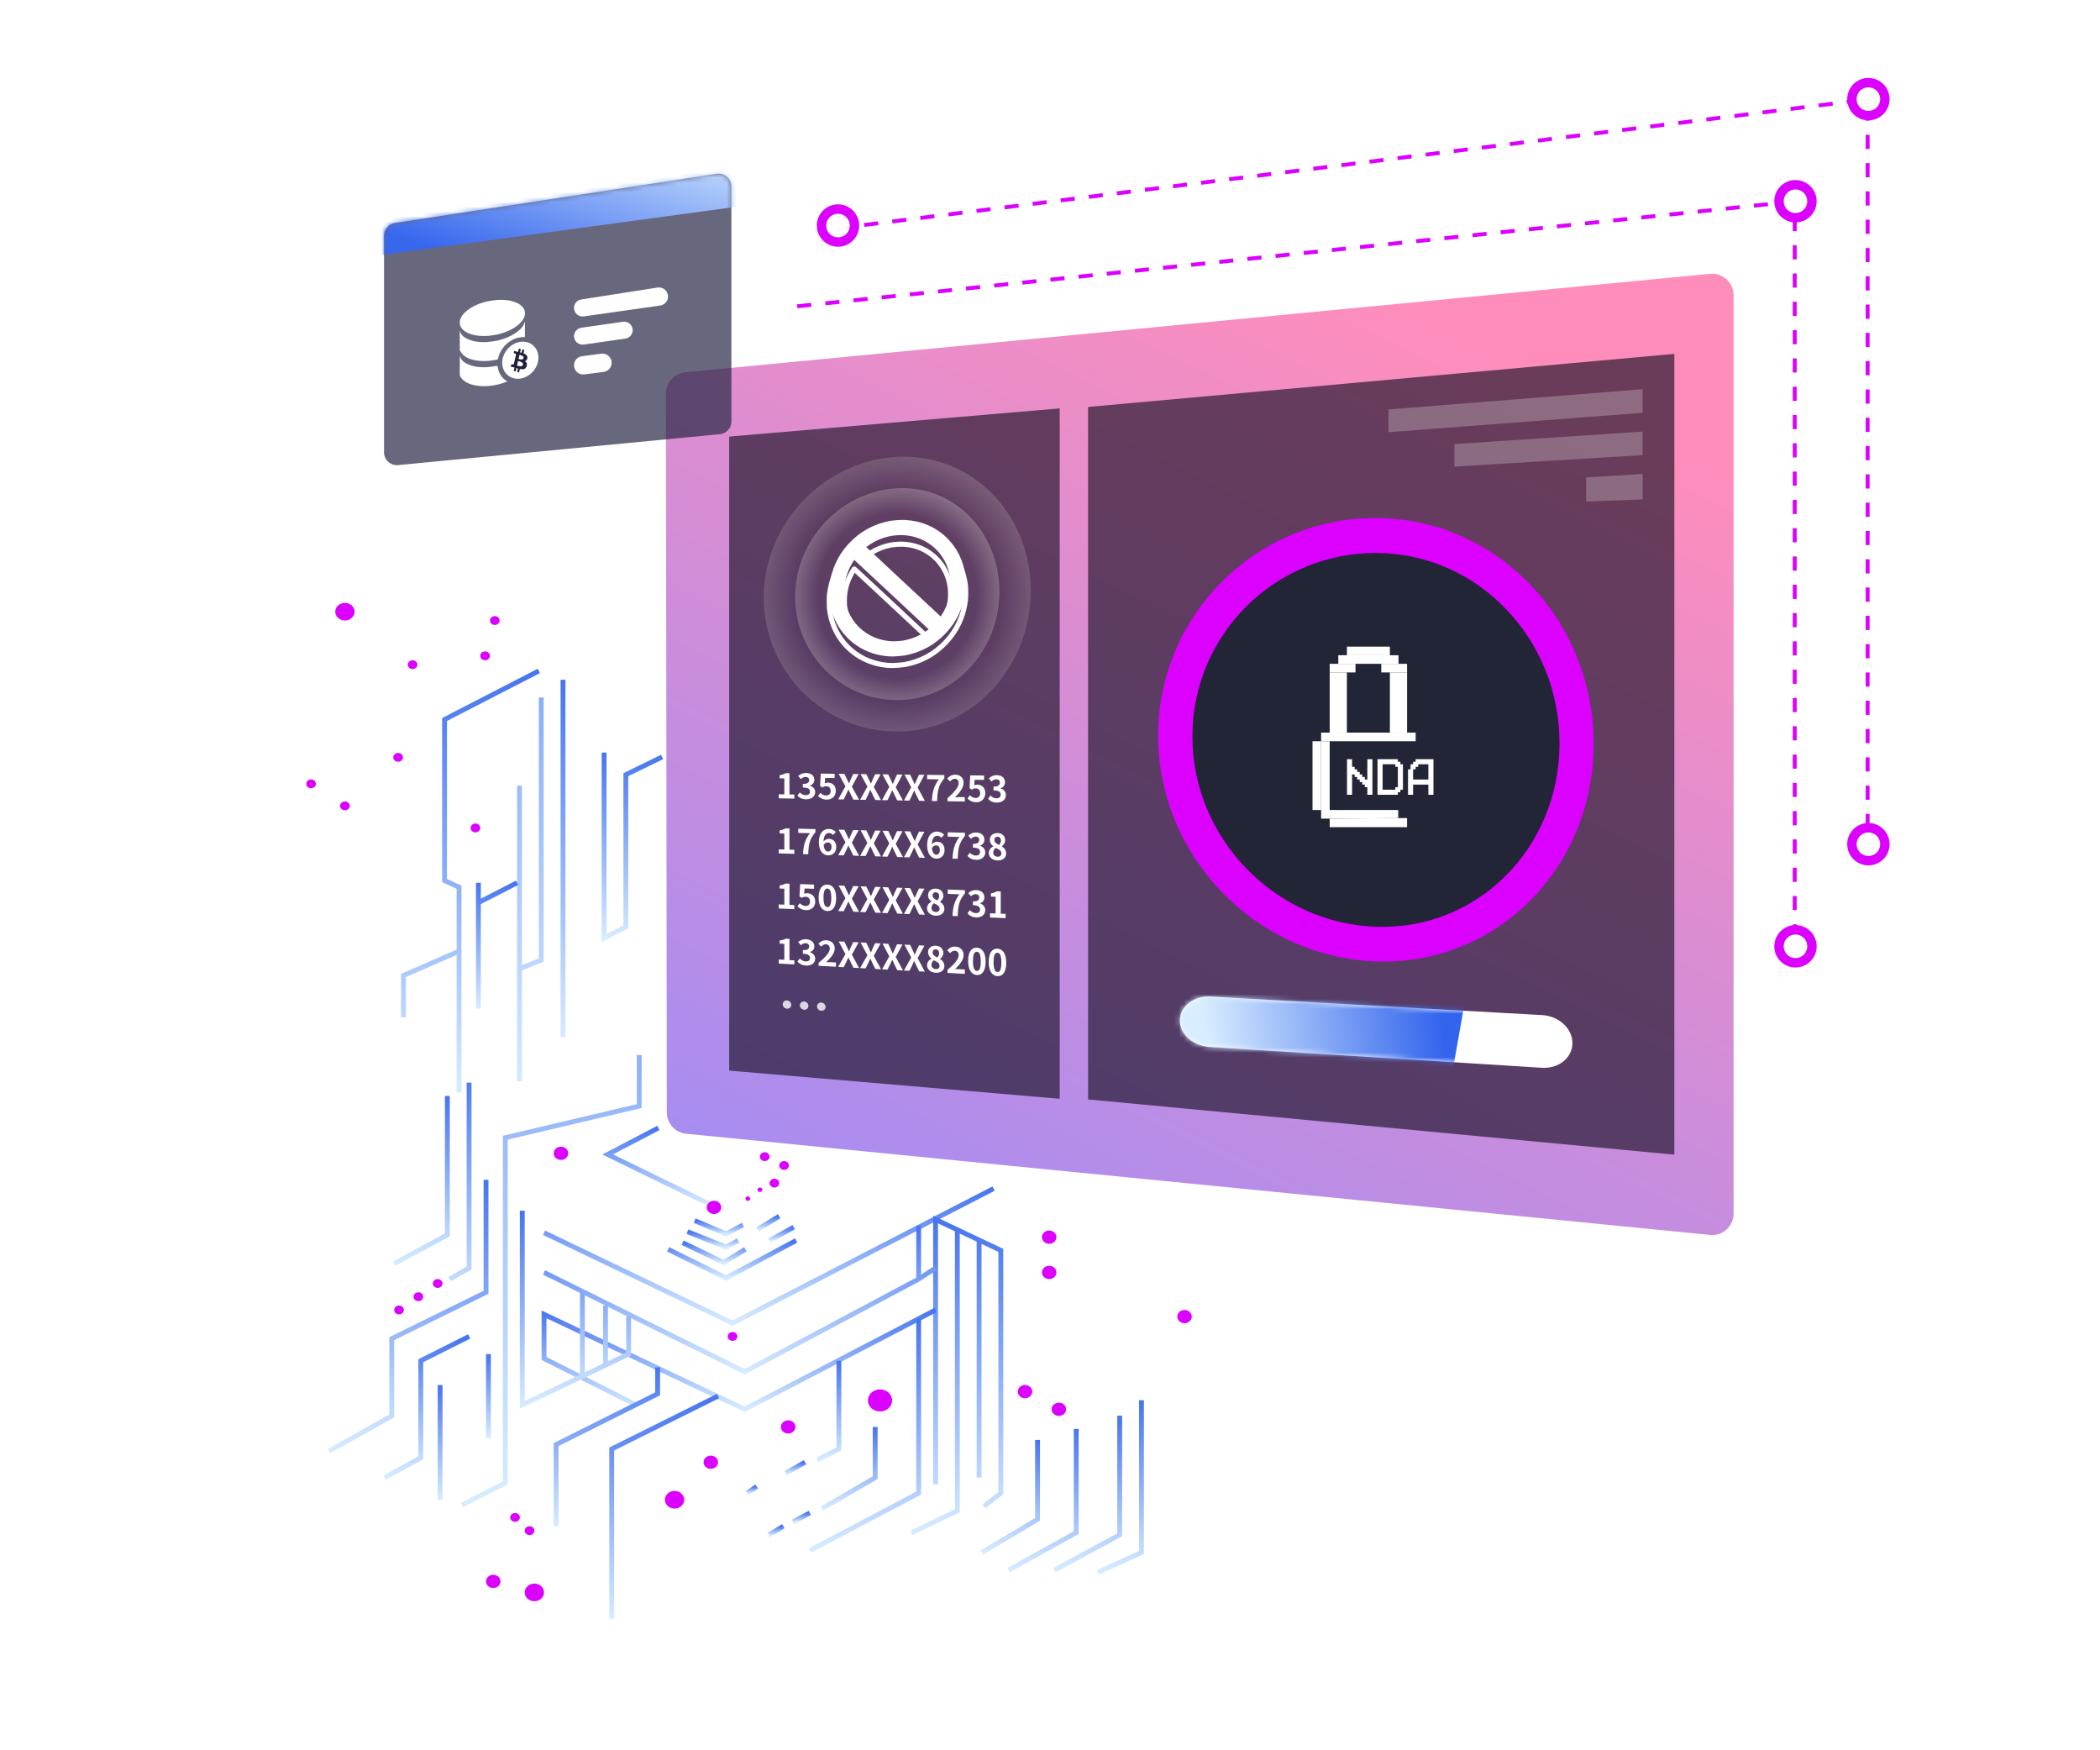 <svg width="432" height="360" viewBox="0 0 432 360" fill="none" xmlns="http://www.w3.org/2000/svg">
<path d="M135.441 232L125 237.446L146.38 247.886" stroke="url(#paint0_linear_1898_24565)"/>
<path d="M131.5 217V227.5L103.95 234V305.022L95 309.561" stroke="url(#paint1_linear_1898_24565)"/>
<path d="M152.841 251.97L149.36 253.786L142.897 251.063" stroke="url(#paint2_linear_1898_24565)"/>
<path d="M160.298 250.155L155.823 252.878" stroke="url(#paint3_linear_1898_24565)"/>
<path d="M151.845 255.148L149.359 256.509L141.403 253.332" stroke="url(#paint4_linear_1898_24565)"/>
<path d="M163.286 252.425L158.314 255.148" stroke="url(#paint5_linear_1898_24565)"/>
<path d="M153.342 256.963L148.867 259.686L140.414 255.602" stroke="url(#paint6_linear_1898_24565)"/>
<path d="M163.782 255.148L149.363 262.864L137.43 256.963" stroke="url(#paint7_linear_1898_24565)"/>
<path d="M111.915 253.55L150.697 272.159L204.396 244.472" stroke="url(#paint8_linear_1898_24565)"/>
<path d="M202.407 309.83L205.888 307.107V257.181L201.413 255.063M201.413 255.063V303.93M201.413 255.063L196.938 252.945M196.938 252.945L192.463 250.827V305.291M196.938 252.945V310.738L187.491 315.277" stroke="url(#paint9_linear_1898_24565)"/>
<path d="M188.983 252.188V263.081M188.983 263.081L192.464 260.812M188.983 263.081L153.184 282.144L111.916 261.72" stroke="url(#paint10_linear_1898_24565)"/>
<path d="M192.464 269.435L153.184 289.86L111.916 270.343V279.421L130.81 288.952" stroke="url(#paint11_linear_1898_24565)"/>
<path d="M172.575 279.875V298.029L168.1 300.299" stroke="url(#paint12_linear_1898_24565)"/>
<path d="M165.613 300.753L161.636 303.022" stroke="url(#paint13_linear_1898_24565)"/>
<path d="M155.669 305.745L153.68 307.107" stroke="url(#paint14_linear_1898_24565)"/>
<path d="M188.981 271.251V307.107L166.607 318.908" stroke="url(#paint15_linear_1898_24565)"/>
<path d="M180.037 293.491V303.93L169.099 310.284" stroke="url(#paint16_linear_1898_24565)"/>
<path d="M166.609 311.192L163.129 313.007" stroke="url(#paint17_linear_1898_24565)"/>
<path d="M161.139 313.915L158.155 315.731" stroke="url(#paint18_linear_1898_24565)"/>
<path d="M147.716 287.137L125.839 298.03V332.978" stroke="url(#paint19_linear_1898_24565)"/>
<path d="M135.283 281.236V286.683L114.4 297.122V313.915" stroke="url(#paint20_linear_1898_24565)"/>
<path d="M129.318 270.797V278.513L124.562 280.782M107.441 249.011V288.952L119.807 283.052M119.807 283.052V265.804M119.807 283.052L124.562 280.782M124.562 280.782V268.528" stroke="url(#paint21_linear_1898_24565)"/>
<path d="M96.499 222.686V260.812L92.521 263.081" stroke="url(#paint22_linear_1898_24565)"/>
<path d="M99.984 242.657V265.804L80.593 275.336V291.221L67.666 298.483" stroke="url(#paint23_linear_1898_24565)"/>
<path d="M96.506 274.882L86.562 279.875V299.845L79.104 303.93" stroke="url(#paint24_linear_1898_24565)"/>
<path d="M100.479 278.513V295.76" stroke="url(#paint25_linear_1898_24565)"/>
<path d="M90.535 284.867V308.469" stroke="url(#paint26_linear_1898_24565)"/>
<path d="M124.27 154.793V192.919L128.745 190.65V159.332L136.203 155.701" stroke="url(#paint27_linear_1898_24565)"/>
<path d="M92.026 225.41V254.004L81.088 259.904" stroke="url(#paint28_linear_1898_24565)"/>
<path d="M115.818 139.815V213.343" stroke="url(#paint29_linear_1898_24565)"/>
<path d="M111.341 143.447V197.458L106.866 199.273M106.866 199.273V161.602M106.866 199.273V222.421" stroke="url(#paint30_linear_1898_24565)"/>
<path d="M106.369 181.572L98.414 185.657M98.414 185.657V181.572M98.414 185.657V207.443" stroke="url(#paint31_linear_1898_24565)"/>
<path d="M110.844 138L91.453 147.985V181.118L94.436 182.48V195.642M94.436 224.69V195.642M94.436 195.642L83 200.635V209.258" stroke="url(#paint32_linear_1898_24565)"/>
<path d="M234.817 288V319.317L225.868 323.402" stroke="url(#paint33_linear_1898_24565)"/>
<path d="M230.337 291.177V315.686L216.912 322.948" stroke="url(#paint34_linear_1898_24565)"/>
<path d="M221.394 293.901V315.233L207.472 322.949" stroke="url(#paint35_linear_1898_24565)"/>
<path d="M213.437 296.17V312.509L202.001 319.317" stroke="url(#paint36_linear_1898_24565)"/>
<ellipse cx="1.492" cy="1.362" rx="1.492" ry="1.362" transform="matrix(-1 0 0 1 245.166 269.435)" fill="#DB00FF"/>
<ellipse cx="1.492" cy="1.362" rx="1.492" ry="1.362" transform="matrix(-1 0 0 1 212.354 284.867)" fill="#DB00FF"/>
<ellipse cx="1.492" cy="1.362" rx="1.492" ry="1.362" transform="matrix(-1 0 0 1 219.316 288.498)" fill="#DB00FF"/>
<ellipse cx="1.492" cy="1.362" rx="1.492" ry="1.362" transform="matrix(-1 0 0 1 217.324 260.358)" fill="#DB00FF"/>
<ellipse cx="1.492" cy="1.362" rx="1.492" ry="1.362" transform="matrix(-1 0 0 1 217.324 253.096)" fill="#DB00FF"/>
<ellipse cx="1.492" cy="1.362" rx="1.492" ry="1.362" transform="matrix(-1 0 0 1 116.891 235.849)" fill="#DB00FF"/>
<ellipse cx="0.994" cy="0.908" rx="0.994" ry="0.908" transform="matrix(-1 0 0 1 158.312 236.993)" fill="#DB00FF"/>
<ellipse cx="0.994" cy="0.908" rx="0.994" ry="0.908" transform="matrix(-1 0 0 1 151.689 273.974)" fill="#DB00FF"/>
<ellipse cx="1.492" cy="1.362" rx="1.492" ry="1.362" transform="matrix(-1 0 0 1 163.626 292.129)" fill="#DB00FF"/>
<ellipse cx="1.492" cy="1.362" rx="1.492" ry="1.362" transform="matrix(-1 0 0 1 147.716 299.391)" fill="#DB00FF"/>
<ellipse cx="1.989" cy="1.815" rx="1.989" ry="1.815" transform="matrix(-1 0 0 1 140.754 306.653)" fill="#DB00FF"/>
<ellipse cx="1.989" cy="1.815" rx="1.989" ry="1.815" transform="matrix(-1 0 0 1 111.916 325.716)" fill="#DB00FF"/>
<ellipse cx="1.989" cy="1.815" rx="1.989" ry="1.815" transform="matrix(-1 0 0 1 72.947 124)" fill="#DB00FF"/>
<ellipse cx="0.994" cy="0.908" rx="0.994" ry="0.908" transform="matrix(-1 0 0 1 102.781 126.723)" fill="#DB00FF"/>
<ellipse cx="0.994" cy="0.908" rx="0.994" ry="0.908" transform="matrix(-1 0 0 1 100.784 133.985)" fill="#DB00FF"/>
<ellipse cx="0.994" cy="0.908" rx="0.994" ry="0.908" transform="matrix(-1 0 0 1 85.875 135.801)" fill="#DB00FF"/>
<ellipse cx="0.994" cy="0.908" rx="0.994" ry="0.908" transform="matrix(-1 0 0 1 82.887 154.864)" fill="#DB00FF"/>
<ellipse cx="0.994" cy="0.908" rx="0.994" ry="0.908" transform="matrix(-1 0 0 1 71.951 164.849)" fill="#DB00FF"/>
<ellipse cx="0.994" cy="0.908" rx="0.994" ry="0.908" transform="matrix(-1 0 0 1 64.989 160.31)" fill="#DB00FF"/>
<ellipse cx="0.994" cy="0.908" rx="0.994" ry="0.908" transform="matrix(-1 0 0 1 98.798 169.388)" fill="#DB00FF"/>
<ellipse cx="0.994" cy="0.908" rx="0.994" ry="0.908" transform="matrix(-1 0 0 1 91.03 263.081)" fill="#DB00FF"/>
<ellipse cx="0.994" cy="0.908" rx="0.994" ry="0.908" transform="matrix(-1 0 0 1 87.057 265.804)" fill="#DB00FF"/>
<ellipse cx="0.994" cy="0.908" rx="0.994" ry="0.908" transform="matrix(-1 0 0 1 83.077 268.528)" fill="#DB00FF"/>
<ellipse cx="1.492" cy="1.362" rx="1.492" ry="1.362" transform="matrix(-1 0 0 1 102.962 323.9)" fill="#DB00FF"/>
<ellipse cx="0.994" cy="0.908" rx="0.994" ry="0.908" transform="matrix(-1 0 0 1 106.946 311.192)" fill="#DB00FF"/>
<ellipse cx="0.994" cy="0.908" rx="0.994" ry="0.908" transform="matrix(-1 0 0 1 109.929 313.915)" fill="#DB00FF"/>
<ellipse cx="2.486" cy="2.269" rx="2.486" ry="2.269" transform="matrix(-1 0 0 1 183.516 285.775)" fill="#DB00FF"/>
<ellipse cx="0.994" cy="0.908" rx="0.994" ry="0.908" transform="matrix(-1 0 0 1 162.29 238.808)" fill="#DB00FF"/>
<ellipse cx="0.994" cy="0.908" rx="0.994" ry="0.908" transform="matrix(-1 0 0 1 160.298 242.439)" fill="#DB00FF"/>
<ellipse cx="0.497" cy="0.454" rx="0.497" ry="0.454" transform="matrix(-1 0 0 1 156.82 244.255)" fill="#DB00FF"/>
<ellipse cx="0.497" cy="0.454" rx="0.497" ry="0.454" transform="matrix(-1 0 0 1 154.333 246.07)" fill="#DB00FF"/>
<ellipse cx="1.492" cy="1.362" rx="1.492" ry="1.362" transform="matrix(-1 0 0 1 148.366 246.978)" fill="#DB00FF"/>
<g filter="url(#filter0_b_1898_24565)">
<path opacity="0.6" fill-rule="evenodd" clip-rule="evenodd" d="M136.991 80.96C136.988 78.687 138.714 76.786 140.976 76.568L351.797 56.322C354.385 56.074 356.624 58.108 356.624 60.708V249.617C356.624 252.221 354.377 254.258 351.785 254.001L141.146 233.191C138.894 232.969 137.176 231.076 137.174 228.812L136.991 80.96Z" fill="url(#paint37_linear_1898_24565)"/>
</g>
<path opacity="0.8" fill-rule="evenodd" clip-rule="evenodd" d="M150 89.796L218 84V226L150 220.204V89.796Z" fill="#170F23" fill-opacity="0.8"/>
<path opacity="0.8" fill-rule="evenodd" clip-rule="evenodd" d="M344.434 72.782L223.833 83.704V226.13L344.434 237.492V72.782Z" fill="#170F23" fill-opacity="0.8"/>
<path d="M248.974 205.782L317.221 209.594C320.228 209.77 322.666 211.984 322.666 214.539C322.666 217.093 320.228 219.008 317.221 218.815L248.974 214.539C245.966 214.362 243.528 212.341 243.528 209.905C243.528 207.468 245.966 205.622 248.974 205.782Z" fill="white" stroke="white" stroke-width="1.614"/>
<mask id="mask0_1898_24565" style="mask-type:luminance" maskUnits="userSpaceOnUse" x="242" y="204" width="82" height="16">
<path d="M248.974 205.782L317.221 209.594C320.228 209.77 322.666 211.984 322.666 214.539C322.666 217.093 320.228 219.008 317.221 218.815L248.974 214.539C245.966 214.362 243.528 212.341 243.528 209.905C243.528 207.468 245.966 205.622 248.974 205.782Z" fill="white" stroke="white" stroke-width="1.614"/>
</mask>
<g mask="url(#mask0_1898_24565)">
<path fill-rule="evenodd" clip-rule="evenodd" d="M231.415 172.254H307.323L291.172 263.49H231.415V172.254Z" fill="url(#paint38_linear_1898_24565)"/>
</g>
<g filter="url(#filter1_i_1898_24565)">
<path fill-rule="evenodd" clip-rule="evenodd" d="M182.306 136.814C177.207 136.291 173.009 133.017 171.322 128.245C171 127.337 170.77 126.319 170.639 125.239C170.568 124.652 170.568 122.853 170.639 122.257C171.028 118.987 172.355 116.102 174.581 113.688C176.866 111.208 179.777 109.61 183.129 108.992C183.722 108.883 185.526 108.765 186.12 108.797C189.473 108.978 192.382 110.198 194.668 112.38C196.893 114.504 198.221 117.216 198.609 120.435C198.68 121.022 198.68 122.821 198.609 123.418C198.221 126.688 196.893 129.572 194.668 131.986C192.386 134.462 189.465 136.069 186.133 136.68C185.782 136.745 183.995 136.896 183.664 136.889C183.212 136.882 182.659 136.851 182.306 136.814ZM190.797 131.48C190.923 131.387 191.031 131.307 191.039 131.3C191.053 131.288 175.753 117.018 175.729 117.02C175.721 117.021 175.617 117.178 175.497 117.37C174.507 118.953 173.935 120.596 173.744 122.405C173.688 122.932 173.688 124.078 173.744 124.598C174.091 127.848 175.833 130.635 178.544 132.277C180.019 133.17 181.734 133.679 183.534 133.758C184.025 133.779 185.272 133.699 185.771 133.614C187.595 133.303 189.292 132.582 190.797 131.48ZM195.501 123.275C195.557 122.748 195.557 121.602 195.501 121.082C195.153 117.833 193.412 115.046 190.702 113.405C189.211 112.502 187.5 111.998 185.674 111.924C185.149 111.903 184 111.977 183.475 112.067C181.649 112.379 179.953 113.1 178.448 114.202C178.322 114.294 178.214 114.374 178.206 114.381C178.192 114.394 193.49 128.66 193.514 128.658C193.522 128.658 193.626 128.501 193.746 128.309C194.738 126.725 195.31 125.083 195.501 123.275Z" fill="white"/>
</g>
<path d="M182.306 136.814L182.36 136.297L182.359 136.297L182.306 136.814ZM171.322 128.245L171.812 128.072L171.812 128.071L171.322 128.245ZM170.639 125.239L171.156 125.177L171.156 125.177L170.639 125.239ZM170.639 122.257L171.156 122.319L171.156 122.318L170.639 122.257ZM174.581 113.688L174.963 114.041L174.963 114.041L174.581 113.688ZM183.129 108.992L183.223 109.504L183.223 109.504L183.129 108.992ZM186.12 108.797L186.091 109.317L186.092 109.317L186.12 108.797ZM194.668 112.38L195.027 112.004L195.027 112.004L194.668 112.38ZM198.609 120.435L198.093 120.498L198.093 120.498L198.609 120.435ZM198.609 123.418L198.093 123.356L198.092 123.356L198.609 123.418ZM194.668 131.986L194.285 131.634L194.285 131.634L194.668 131.986ZM186.133 136.68L186.227 137.192L186.227 137.192L186.133 136.68ZM183.664 136.889L183.674 136.369L183.672 136.369L183.664 136.889ZM190.797 131.48L191.104 131.899L191.105 131.898L190.797 131.48ZM191.039 131.3L190.692 130.912L190.687 130.917L191.039 131.3ZM175.729 117.02L175.695 116.501L175.729 117.02ZM175.497 117.37L175.938 117.646L175.938 117.645L175.497 117.37ZM173.744 122.405L174.261 122.459L174.262 122.459L173.744 122.405ZM173.744 124.598L174.261 124.542L174.261 124.542L173.744 124.598ZM178.544 132.277L178.274 132.721L178.274 132.721L178.544 132.277ZM183.534 133.758L183.557 133.238L183.557 133.238L183.534 133.758ZM185.771 133.614L185.858 134.127L185.859 134.127L185.771 133.614ZM195.501 123.275L194.983 123.22L194.983 123.22L195.501 123.275ZM195.501 121.082L194.983 121.137L194.983 121.138L195.501 121.082ZM190.702 113.405L190.432 113.85L190.432 113.85L190.702 113.405ZM185.674 111.924L185.653 112.444L185.653 112.444L185.674 111.924ZM183.475 112.067L183.563 112.58L183.563 112.58L183.475 112.067ZM178.448 114.202L178.141 113.782L178.14 113.783L178.448 114.202ZM178.206 114.381L178.553 114.769L178.558 114.764L178.206 114.381ZM193.514 128.658L193.548 129.178L193.514 128.658ZM193.746 128.309L193.305 128.033L193.304 128.033L193.746 128.309ZM182.359 136.297C177.456 135.794 173.431 132.651 171.812 128.072L170.831 128.418C172.587 133.383 176.957 136.788 182.253 137.331L182.359 136.297ZM171.812 128.071C171.505 127.204 171.282 126.224 171.156 125.177L170.123 125.302C170.258 126.414 170.496 127.47 170.831 128.419L171.812 128.071ZM171.156 125.177C171.124 124.918 171.106 124.35 171.106 123.752C171.106 123.153 171.124 122.583 171.156 122.319L170.123 122.195C170.083 122.528 170.066 123.155 170.066 123.752C170.066 124.348 170.083 124.973 170.123 125.302L171.156 125.177ZM171.156 122.318C171.531 119.157 172.812 116.374 174.963 114.041L174.198 113.336C171.898 115.83 170.524 118.817 170.123 122.196L171.156 122.318ZM174.963 114.041C177.172 111.644 179.98 110.101 183.223 109.504L183.034 108.481C179.573 109.118 176.561 110.772 174.198 113.336L174.963 114.041ZM183.223 109.504C183.486 109.455 184.058 109.4 184.658 109.361C185.259 109.321 185.83 109.302 186.091 109.317L186.148 108.278C185.817 108.26 185.189 108.284 184.59 108.323C183.992 108.362 183.364 108.42 183.034 108.481L183.223 109.504ZM186.092 109.317C189.329 109.491 192.119 110.666 194.309 112.756L195.027 112.004C192.646 109.731 189.617 108.465 186.148 108.278L186.092 109.317ZM194.309 112.756C196.442 114.792 197.718 117.391 198.093 120.498L199.125 120.373C198.723 117.041 197.345 114.216 195.027 112.004L194.309 112.756ZM198.093 120.498C198.124 120.757 198.142 121.324 198.142 121.923C198.142 122.521 198.124 123.092 198.093 123.356L199.125 123.479C199.165 123.147 199.183 122.52 199.183 121.923C199.183 121.327 199.165 120.701 199.125 120.373L198.093 120.498ZM198.092 123.356C197.717 126.518 196.437 129.301 194.285 131.634L195.05 132.339C197.35 129.844 198.724 126.857 199.125 123.479L198.092 123.356ZM194.285 131.634C192.081 134.026 189.261 135.577 186.039 136.169L186.227 137.192C189.669 136.56 192.692 134.898 195.05 132.339L194.285 131.634ZM186.039 136.169C185.894 136.195 185.388 136.248 184.847 136.293C184.303 136.339 183.806 136.372 183.674 136.369L183.653 137.409C183.852 137.413 184.414 137.374 184.935 137.33C185.457 137.286 186.021 137.23 186.227 137.192L186.039 136.169ZM183.672 136.369C183.232 136.362 182.695 136.332 182.36 136.297L182.252 137.331C182.623 137.37 183.192 137.402 183.655 137.409L183.672 136.369ZM191.105 131.898C191.168 131.852 191.227 131.809 191.272 131.776C191.294 131.759 191.313 131.745 191.328 131.734C191.335 131.728 191.343 131.723 191.349 131.718C191.352 131.715 191.357 131.712 191.361 131.708C191.362 131.707 191.376 131.696 191.391 131.683L190.687 130.917C190.696 130.909 190.703 130.903 190.705 130.901C190.708 130.899 190.71 130.897 190.711 130.896C190.713 130.894 190.714 130.894 190.714 130.894C190.712 130.895 190.709 130.898 190.703 130.902C190.691 130.911 190.674 130.924 190.653 130.94C190.609 130.972 190.552 131.014 190.489 131.061L191.105 131.898ZM191.386 131.687C191.546 131.417 191.498 131.055 191.469 131.008C191.458 130.992 191.44 130.969 191.434 130.961C191.423 130.949 191.414 130.939 191.412 130.937C191.405 130.93 191.398 130.923 191.394 130.919C191.384 130.909 191.371 130.896 191.356 130.882C191.326 130.854 191.283 130.812 191.227 130.759C191.115 130.654 190.951 130.499 190.742 130.303C190.325 129.912 189.728 129.353 189.011 128.683C187.578 127.344 185.666 125.559 183.753 123.774C181.84 121.99 179.925 120.206 178.488 118.868C177.769 118.199 177.169 117.642 176.748 117.251C176.538 117.056 176.371 116.903 176.257 116.797C176.201 116.745 176.156 116.704 176.125 116.676C176.11 116.662 176.096 116.65 176.086 116.641C176.081 116.637 176.075 116.631 176.067 116.625C176.065 116.623 176.057 116.616 176.046 116.608C176.04 116.603 176.023 116.591 176.012 116.584C175.985 116.567 175.83 116.51 175.695 116.501L175.763 117.539C175.628 117.53 175.473 117.473 175.447 117.457C175.436 117.45 175.419 117.438 175.414 117.433C175.404 117.426 175.398 117.421 175.397 117.42C175.394 117.418 175.393 117.417 175.396 117.42C175.401 117.424 175.411 117.433 175.425 117.446C175.454 117.471 175.496 117.511 175.553 117.563C175.665 117.666 175.83 117.819 176.041 118.014C176.461 118.404 177.06 118.961 177.779 119.63C179.216 120.967 181.13 122.751 183.043 124.535C184.956 126.319 186.868 128.104 188.301 129.443C189.017 130.113 189.613 130.671 190.03 131.062C190.239 131.258 190.402 131.411 190.512 131.515C190.568 131.568 190.609 131.607 190.637 131.633C190.65 131.647 190.659 131.655 190.663 131.659C190.666 131.662 190.665 131.661 190.661 131.657C190.661 131.656 190.653 131.648 190.643 131.637C190.637 131.63 190.62 131.607 190.608 131.591C190.58 131.544 190.532 131.182 190.692 130.912L191.386 131.687ZM175.695 116.501C175.533 116.512 175.427 116.596 175.421 116.601C175.39 116.623 175.368 116.644 175.359 116.654C175.339 116.674 175.324 116.692 175.318 116.699C175.304 116.716 175.292 116.734 175.283 116.745C175.265 116.771 175.244 116.802 175.221 116.836C175.176 116.904 175.117 116.996 175.056 117.095L175.938 117.645C175.997 117.552 176.05 117.469 176.089 117.41C176.108 117.38 176.122 117.361 176.129 117.351C176.134 117.344 176.131 117.348 176.125 117.356C176.123 117.358 176.111 117.373 176.094 117.39C176.086 117.398 176.065 117.418 176.035 117.44C176.02 117.451 175.994 117.469 175.958 117.487C175.926 117.503 175.857 117.533 175.763 117.539L175.695 116.501ZM175.056 117.094C174.025 118.743 173.426 120.461 173.227 122.35L174.262 122.459C174.444 120.732 174.989 119.164 175.938 117.646L175.056 117.094ZM173.227 122.35C173.167 122.913 173.167 124.096 173.227 124.653L174.261 124.542C174.209 124.059 174.209 122.951 174.261 122.459L173.227 122.35ZM173.227 124.653C173.591 128.059 175.42 130.992 178.274 132.721L178.813 131.832C176.246 130.277 174.592 127.637 174.261 124.542L173.227 124.653ZM178.274 132.721C179.828 133.662 181.629 134.195 183.511 134.277L183.557 133.238C181.84 133.163 180.211 132.678 178.813 131.832L178.274 132.721ZM183.511 134.277C184.04 134.3 185.324 134.218 185.858 134.127L185.684 133.101C185.22 133.18 184.01 133.258 183.557 133.238L183.511 134.277ZM185.859 134.127C187.763 133.802 189.535 133.049 191.104 131.899L190.49 131.06C189.049 132.115 187.427 132.804 185.684 133.101L185.859 134.127ZM196.018 123.33C196.078 122.766 196.078 121.584 196.018 121.027L194.983 121.138C195.035 121.621 195.035 122.729 194.983 123.22L196.018 123.33ZM196.018 121.027C195.654 117.622 193.826 114.689 190.971 112.96L190.432 113.85C192.999 115.404 194.653 118.043 194.983 121.137L196.018 121.027ZM190.971 112.96C189.402 112.01 187.604 111.481 185.695 111.405L185.653 112.444C187.396 112.514 189.021 112.995 190.432 113.85L190.971 112.96ZM185.696 111.405C185.133 111.381 183.948 111.459 183.387 111.555L183.563 112.58C184.053 112.496 185.165 112.424 185.653 112.444L185.696 111.405ZM183.388 111.555C181.482 111.88 179.71 112.633 178.141 113.782L178.755 114.621C180.195 113.566 181.817 112.878 183.563 112.58L183.388 111.555ZM178.14 113.783C178.077 113.829 178.018 113.872 177.973 113.906C177.951 113.922 177.932 113.936 177.917 113.948C177.909 113.953 177.902 113.959 177.896 113.964C177.892 113.966 177.888 113.969 177.883 113.973C177.882 113.974 177.869 113.985 177.854 113.999L178.558 114.764C178.549 114.772 178.542 114.778 178.54 114.78C178.537 114.783 178.535 114.784 178.533 114.785C178.531 114.787 178.53 114.788 178.531 114.787C178.533 114.786 178.536 114.783 178.542 114.779C178.554 114.77 178.571 114.757 178.592 114.741C178.635 114.71 178.693 114.667 178.756 114.621L178.14 113.783ZM177.859 113.994C177.699 114.264 177.747 114.626 177.775 114.673C177.787 114.689 177.805 114.713 177.811 114.72C177.822 114.732 177.831 114.742 177.833 114.744C177.84 114.752 177.847 114.758 177.851 114.763C177.861 114.772 177.874 114.785 177.889 114.799C177.919 114.828 177.962 114.869 178.018 114.922C178.13 115.028 178.294 115.182 178.503 115.378C178.92 115.769 179.517 116.328 180.233 116.998C181.666 118.337 183.578 120.121 185.491 121.906C187.404 123.69 189.318 125.473 190.756 126.811C191.474 127.48 192.074 128.037 192.495 128.427C192.705 128.622 192.872 128.776 192.986 128.881C193.042 128.933 193.087 128.974 193.118 129.003C193.133 129.016 193.147 129.028 193.157 129.038C193.162 129.042 193.168 129.048 193.176 129.054C193.178 129.056 193.186 129.063 193.197 129.071C193.203 129.075 193.22 129.087 193.231 129.095C193.258 129.111 193.413 129.169 193.548 129.178L193.48 128.139C193.615 128.148 193.77 128.206 193.796 128.222C193.807 128.229 193.824 128.241 193.829 128.245C193.838 128.252 193.845 128.258 193.846 128.258C193.849 128.261 193.85 128.262 193.847 128.259C193.841 128.254 193.832 128.246 193.818 128.233C193.789 128.207 193.747 128.168 193.69 128.116C193.578 128.012 193.413 127.859 193.202 127.665C192.782 127.275 192.183 126.718 191.464 126.049C190.027 124.712 188.113 122.929 186.2 121.145C184.288 119.361 182.376 117.577 180.944 116.238C180.227 115.568 179.631 115.01 179.215 114.619C179.006 114.424 178.843 114.27 178.732 114.166C178.677 114.113 178.635 114.074 178.608 114.048C178.594 114.035 178.586 114.026 178.581 114.022C178.579 114.019 178.58 114.021 178.584 114.024C178.584 114.025 178.592 114.033 178.601 114.044C178.608 114.051 178.625 114.074 178.636 114.09C178.665 114.137 178.712 114.499 178.553 114.769L177.859 113.994ZM193.548 129.178C193.71 129.167 193.816 129.082 193.822 129.078C193.853 129.055 193.875 129.034 193.884 129.025C193.904 129.005 193.919 128.987 193.925 128.979C193.939 128.962 193.951 128.945 193.96 128.933C193.978 128.908 193.999 128.876 194.021 128.843C194.067 128.774 194.125 128.683 194.187 128.584L193.304 128.033C193.246 128.127 193.193 128.21 193.154 128.268C193.134 128.298 193.121 128.318 193.114 128.328C193.109 128.334 193.111 128.331 193.118 128.323C193.12 128.32 193.132 128.306 193.149 128.288C193.157 128.28 193.178 128.26 193.208 128.238C193.223 128.227 193.249 128.209 193.285 128.191C193.317 128.176 193.386 128.146 193.48 128.139L193.548 129.178ZM194.186 128.585C195.219 126.936 195.819 125.218 196.018 123.329L194.983 123.22C194.801 124.947 194.256 126.515 193.305 128.033L194.186 128.585Z" fill="white"/>
<path d="M164 63L369.2 41.425V195.443" stroke="#DB00FF" stroke-width="0.807" stroke-dasharray="2.91"/>
<path d="M369.355 44.782C371.227 44.782 372.744 43.264 372.744 41.391C372.744 39.518 371.227 38 369.355 38C367.484 38 365.967 39.518 365.967 41.391C365.967 43.264 367.484 44.782 369.355 44.782Z" fill="white" stroke="#DB00FF" stroke-width="1.937"/>
<path d="M369.355 198.027C371.227 198.027 372.744 196.509 372.744 194.636C372.744 192.763 371.227 191.245 369.355 191.245C367.484 191.245 365.967 192.763 365.967 194.636C365.967 196.509 367.484 198.027 369.355 198.027Z" fill="white" stroke="#DB00FF" stroke-width="1.937"/>
<path d="M172 47L384.2 20.425V174.443" stroke="#DB00FF" stroke-width="0.807" stroke-dasharray="2.91"/>
<path d="M384.355 23.782C386.227 23.782 387.744 22.264 387.744 20.391C387.744 18.518 386.227 17 384.355 17C382.484 17 380.967 18.518 380.967 20.391C380.967 22.264 382.484 23.782 384.355 23.782Z" fill="white" stroke="#DB00FF" stroke-width="1.937"/>
<path d="M172.389 49.782C174.26 49.782 175.777 48.264 175.777 46.391C175.777 44.518 174.26 43 172.389 43C170.517 43 169 44.518 169 46.391C169 48.264 170.517 49.782 172.389 49.782Z" fill="white" stroke="#DB00FF" stroke-width="1.937"/>
<path d="M384.355 177.027C386.227 177.027 387.744 175.509 387.744 173.636C387.744 171.763 386.227 170.245 384.355 170.245C382.484 170.245 380.967 171.763 380.967 173.636C380.967 175.509 382.484 177.027 384.355 177.027Z" fill="white" stroke="#DB00FF" stroke-width="1.937"/>
<path d="M283.037 197.747C307.779 198.631 327.835 178.585 327.835 152.972C327.835 127.359 307.779 106.57 283.037 106.539C258.296 106.509 238.239 126.556 238.239 151.316C238.239 176.076 258.296 196.864 283.037 197.747Z" fill="#DB00FF"/>
<path d="M283.052 190.613C303.905 191.358 320.81 174.462 320.81 152.874C320.81 131.286 303.905 113.764 283.052 113.738C262.199 113.713 245.294 130.61 245.294 151.478C245.294 172.347 262.199 189.868 283.052 190.613Z" fill="#212535"/>
<path opacity="0.3" fill-rule="evenodd" clip-rule="evenodd" d="M285.636 84.222L337.916 80.044V84.91L285.636 88.892V84.222ZM299.19 91.342L337.916 88.765V93.611L299.19 95.974V91.342ZM326.298 98.195L337.916 97.485V102.724L326.298 103.16V98.195Z" fill="white" fill-opacity="0.8"/>
<path opacity="0.6" d="M184.58 143.995C196.175 143.995 205.575 133.992 205.575 121.653C205.575 109.313 196.175 99.809 184.58 100.423C172.984 101.038 163.584 111.041 163.584 122.765C163.584 134.49 172.984 143.995 184.58 143.995Z" fill="url(#paint39_radial_1898_24565)"/>
<path opacity="0.4" d="M184.58 150.454C199.744 150.454 212.036 137.487 212.036 121.492C212.036 105.496 199.744 93.175 184.58 93.972C169.416 94.769 157.124 107.736 157.124 122.934C157.124 138.133 169.416 150.454 184.58 150.454Z" fill="url(#paint40_radial_1898_24565)"/>
<path fill-rule="evenodd" clip-rule="evenodd" d="M160.205 164.199V163.365L161.349 163.384V160.103L160.385 160.09V159.453C160.917 159.361 161.284 159.232 161.622 159.033L162.406 159.042V163.402L163.406 163.419V164.255L160.205 164.199ZM165.823 164.397C164.981 164.382 164.413 164.062 164.039 163.64L164.535 162.994C164.852 163.302 165.24 163.541 165.722 163.549C166.261 163.558 166.628 163.303 166.628 162.838C166.628 162.323 166.319 162.001 165.161 161.983V161.237C166.139 161.251 166.456 160.924 166.456 160.458C166.456 160.049 166.197 159.806 165.744 159.793C165.362 159.796 165.053 159.968 164.737 160.245L164.197 159.605C164.657 159.217 165.168 158.976 165.794 158.984C166.823 158.996 167.52 159.498 167.52 160.395C167.52 160.96 167.197 161.365 166.628 161.575V161.61C167.233 161.782 167.693 162.226 167.693 162.911C167.693 163.872 166.837 164.414 165.823 164.397ZM170.074 164.472C169.232 164.457 168.671 164.122 168.275 163.727L168.764 163.07C169.067 163.365 169.441 163.612 169.937 163.62C170.491 163.629 170.879 163.289 170.879 162.672C170.879 162.062 170.52 161.717 169.98 161.709C169.664 161.705 169.491 161.78 169.182 161.973L168.7 161.655L168.844 159.119L171.692 159.152V160.024L169.757 160L169.656 161.11C169.865 161.014 170.052 160.967 170.297 160.97C171.189 160.982 171.937 161.518 171.937 162.66C171.937 163.831 171.059 164.49 170.074 164.472ZM172.426 164.414L173.922 161.724L172.52 159.162L173.699 159.175L174.232 160.263C174.354 160.513 174.469 160.771 174.627 161.101L174.663 161.101C174.793 160.775 174.901 160.521 175.016 160.273L175.519 159.197L176.641 159.21L175.239 161.793L176.735 164.49L175.555 164.469L174.958 163.291C174.822 163.018 174.699 162.739 174.541 162.416L174.512 162.416C174.376 162.734 174.253 163.009 174.124 163.277L173.556 164.434L172.426 164.414ZM176.936 164.492L178.432 161.788L177.029 159.214L178.209 159.227L178.741 160.32C178.863 160.572 178.979 160.831 179.137 161.162L179.173 161.163C179.302 160.835 179.41 160.579 179.525 160.33L180.029 159.248L181.151 159.261L179.748 161.858L181.244 164.568L180.065 164.547L179.468 163.363C179.331 163.089 179.209 162.808 179.05 162.484L179.022 162.483C178.885 162.803 178.763 163.08 178.633 163.35L178.065 164.512L176.936 164.492ZM181.446 164.571L182.942 161.854L181.54 159.266L182.719 159.28L183.252 160.378C183.374 160.631 183.489 160.891 183.647 161.224L183.683 161.225C183.813 160.896 183.921 160.638 184.036 160.388L184.539 159.301L185.661 159.314L184.259 161.923L185.755 164.646L184.575 164.626L183.978 163.436C183.841 163.161 183.719 162.878 183.561 162.553L183.532 162.552C183.395 162.873 183.273 163.152 183.144 163.423L182.575 164.591L181.446 164.571ZM185.956 164.65L187.452 161.919L186.05 159.319L187.229 159.333L187.762 160.436C187.884 160.69 187.999 160.952 188.157 161.286L188.193 161.287C188.323 160.956 188.431 160.698 188.546 160.446L189.049 159.354L190.171 159.367L188.769 161.988L190.265 164.725L189.085 164.704L188.488 163.509C188.352 163.232 188.229 162.949 188.071 162.621L188.042 162.621C187.906 162.944 187.783 163.223 187.654 163.496L187.086 164.67L185.956 164.65ZM191.703 164.75C191.797 162.888 192.106 161.703 193.12 160.294L190.725 160.264V159.373L194.264 159.414V160.061C193.027 161.571 192.861 162.664 192.775 164.768L191.703 164.75ZM194.91 164.805V164.187C196.356 162.899 197.212 161.898 197.212 161.067C197.212 160.52 196.917 160.188 196.413 160.182C196.025 160.177 195.701 160.428 195.435 160.723L194.86 160.134C195.349 159.616 195.824 159.33 196.55 159.338C197.557 159.35 198.226 160.015 198.226 161.022C198.226 162 197.428 163.039 196.457 163.987C196.723 163.962 197.075 163.938 197.32 163.942L198.478 163.961V164.867L194.91 164.805ZM200.824 165.01C199.982 164.995 199.421 164.649 199.025 164.24L199.514 163.561C199.817 163.866 200.191 164.121 200.687 164.129C201.241 164.138 201.629 163.785 201.629 163.148C201.629 162.518 201.27 162.161 200.73 162.153C200.414 162.149 200.241 162.227 199.932 162.427L199.45 162.098L199.594 159.475L202.442 159.508V160.41L200.507 160.386L200.406 161.534C200.615 161.434 200.802 161.385 201.047 161.389C201.938 161.401 202.687 161.954 202.687 163.135C202.687 164.345 201.809 165.027 200.824 165.01ZM205.047 165.082C204.205 165.068 203.637 164.735 203.263 164.296L203.759 163.621C204.076 163.942 204.464 164.191 204.946 164.198C205.486 164.207 205.852 163.941 205.852 163.455C205.852 162.918 205.543 162.582 204.385 162.565V161.786C205.363 161.8 205.68 161.458 205.68 160.973C205.68 160.546 205.421 160.293 204.968 160.28C204.586 160.282 204.277 160.462 203.961 160.752L203.421 160.085C203.881 159.679 204.392 159.428 205.018 159.435C206.047 159.446 206.744 159.97 206.744 160.905C206.744 161.495 206.421 161.918 205.852 162.138V162.175C206.457 162.353 206.917 162.816 206.917 163.531C206.917 164.533 206.061 165.1 205.047 165.082ZM160.205 175.527V174.694L161.349 174.728V171.446L160.385 171.421V170.784C160.917 170.699 161.284 170.575 161.622 170.38L162.406 170.399V174.759L163.406 174.788V175.625L160.205 175.527ZM165.189 175.679C165.283 173.872 165.592 172.725 166.606 171.37L164.211 171.309V170.444L167.75 170.531V171.159C166.513 172.609 166.347 173.669 166.261 175.712L165.189 175.679ZM170.34 175.149C170.736 175.16 171.059 174.844 171.059 174.206C171.059 173.582 170.765 173.283 170.304 173.271C170.017 173.263 169.7 173.403 169.434 173.799C169.535 174.757 169.894 175.136 170.34 175.149ZM171.952 171.13L171.39 171.74C171.203 171.522 170.88 171.344 170.57 171.336C169.959 171.321 169.456 171.761 169.412 173.069C169.7 172.73 170.16 172.53 170.506 172.539C171.398 172.563 172.031 173.105 172.031 174.233C172.031 175.312 171.268 175.963 170.362 175.935C169.348 175.904 168.449 175.078 168.449 173.233C168.449 171.283 169.434 170.472 170.506 170.499C171.153 170.514 171.628 170.795 171.952 171.13ZM172.426 175.899L173.922 173.227L172.52 170.647L173.699 170.676L174.232 171.77C174.354 172.022 174.469 172.281 174.627 172.613L174.663 172.614C174.793 172.29 174.901 172.036 175.016 171.79L175.519 170.72L176.641 170.748L175.239 173.313L176.735 176.029L175.555 175.993L174.958 174.808C174.822 174.533 174.699 174.252 174.541 173.927L174.512 173.926C174.376 174.243 174.253 174.517 174.124 174.783L173.556 175.933L172.426 175.899ZM176.936 176.035L178.432 173.35L177.029 170.757L178.209 170.786L178.741 171.885C178.863 172.139 178.979 172.399 179.137 172.732L179.173 172.733C179.302 172.407 179.41 172.153 179.525 171.905L180.029 170.83L181.151 170.857L179.748 173.435L181.244 176.164L180.065 176.129L179.468 174.937C179.331 174.662 179.209 174.379 179.05 174.053L179.022 174.052C178.885 174.37 178.763 174.645 178.633 174.913L178.065 176.069L176.936 176.035ZM181.446 176.171L182.942 173.472L181.54 170.867L182.719 170.895L183.252 172C183.374 172.255 183.489 172.517 183.647 172.851L183.683 172.852C183.813 172.525 183.921 172.269 184.036 172.02L184.539 170.939L185.661 170.967L184.259 173.558L185.755 176.3L184.575 176.265L183.978 175.067C183.841 174.79 183.719 174.506 183.561 174.179L183.532 174.178C183.395 174.497 183.273 174.774 183.144 175.043L182.575 176.205L181.446 176.171ZM185.956 176.306L187.452 173.594L186.05 170.976L187.229 171.005L187.762 172.115C187.884 172.371 187.999 172.634 188.157 172.97L188.193 172.971C188.323 172.642 188.431 172.385 188.546 172.135L189.049 171.049L190.171 171.076L188.769 173.68L190.265 176.435L189.085 176.4L188.488 175.197C188.352 174.919 188.229 174.634 188.071 174.304L188.042 174.303C187.906 174.625 187.783 174.903 187.654 175.173L187.086 176.34L185.956 176.306ZM192.617 175.802C193.013 175.813 193.336 175.488 193.336 174.835C193.336 174.196 193.041 173.89 192.581 173.877C192.293 173.87 191.977 174.013 191.711 174.419C191.811 175.401 192.171 175.789 192.617 175.802ZM194.228 171.682L193.667 172.308C193.48 172.085 193.156 171.903 192.847 171.895C192.236 171.88 191.732 172.332 191.689 173.672C191.977 173.324 192.437 173.119 192.782 173.128C193.674 173.151 194.307 173.706 194.307 174.862C194.307 175.967 193.545 176.635 192.638 176.608C191.624 176.577 190.725 175.732 190.725 173.841C190.725 171.842 191.71 171.011 192.782 171.037C193.43 171.053 193.904 171.34 194.228 171.682ZM195.939 176.604C196.032 174.735 196.342 173.548 197.356 172.146L194.961 172.086V171.191L198.5 171.276V171.926C197.262 173.427 197.097 174.524 197.011 176.636L195.939 176.604ZM200.809 176.852C199.968 176.827 199.399 176.488 199.025 176.046L199.522 175.38C199.838 175.704 200.227 175.956 200.708 175.97C201.248 175.986 201.615 175.725 201.615 175.242C201.615 174.707 201.305 174.369 200.147 174.337V173.562C201.126 173.588 201.442 173.252 201.442 172.768C201.442 172.343 201.183 172.088 200.73 172.069C200.349 172.067 200.04 172.242 199.723 172.527L199.184 171.856C199.644 171.457 200.155 171.214 200.78 171.229C201.809 171.253 202.507 171.783 202.507 172.715C202.507 173.301 202.183 173.718 201.615 173.93V173.967C202.219 174.152 202.679 174.619 202.679 175.33C202.679 176.328 201.823 176.882 200.809 176.852ZM205.191 176.981C204.176 176.951 203.414 176.327 203.414 175.475C203.414 174.778 203.831 174.341 204.327 174.083V174.046C203.917 173.734 203.623 173.315 203.623 172.735C203.623 171.861 204.299 171.319 205.227 171.341C206.169 171.364 206.773 171.96 206.773 172.829C206.773 173.367 206.442 173.808 206.09 174.056V174.093C206.579 174.378 206.982 174.831 206.982 175.576C206.982 176.401 206.27 177.013 205.191 176.981ZM205.527 173.776C205.786 173.504 205.909 173.198 205.909 172.874C205.909 172.432 205.65 172.109 205.204 172.098C204.844 172.09 204.556 172.325 204.556 172.759C204.556 173.273 204.966 173.534 205.527 173.776ZM205.218 176.217C205.664 176.23 205.995 175.982 205.995 175.511C205.995 174.944 205.506 174.695 204.815 174.39C204.527 174.617 204.326 174.979 204.326 175.383C204.326 175.876 204.722 176.203 205.218 176.217ZM160.205 186.856V186.023L161.349 186.071V182.789L160.385 182.752V182.115C160.917 182.037 161.284 181.917 161.622 181.727L162.406 181.756V186.116L163.406 186.158V186.995L160.205 186.856ZM165.837 187.198C164.996 187.161 164.434 186.813 164.039 186.41L164.528 185.769C164.83 186.07 165.204 186.325 165.7 186.346C166.254 186.37 166.643 186.041 166.643 185.427C166.643 184.82 166.283 184.467 165.744 184.446C165.427 184.433 165.254 184.503 164.945 184.688L164.463 184.359L164.607 181.838L167.456 181.944V182.813L165.521 182.739L165.42 183.841C165.629 183.75 165.816 183.709 166.06 183.718C166.952 183.753 167.7 184.305 167.7 185.442C167.7 186.608 166.823 187.241 165.837 187.198ZM170.211 187.388C169.125 187.341 168.406 186.377 168.406 184.574C168.406 182.765 169.125 181.908 170.211 181.948C171.29 181.988 172.009 182.909 172.009 184.719C172.009 186.528 171.29 187.434 170.211 187.388ZM170.211 186.573C170.664 186.592 171.009 186.153 171.009 184.679C171.009 183.211 170.664 182.773 170.211 182.756C169.751 182.738 169.405 183.149 169.405 184.614C169.405 186.086 169.751 186.553 170.211 186.573ZM172.426 187.384L173.922 184.731L172.52 182.133L173.699 182.177L174.232 183.278C174.354 183.532 174.469 183.793 174.627 184.126L174.663 184.128C174.793 183.805 174.901 183.553 175.016 183.308L175.519 182.245L176.641 182.286L175.239 184.834L176.735 187.569L175.555 187.518L174.958 186.325C174.822 186.049 174.699 185.766 174.541 185.439L174.512 185.438C174.376 185.753 174.253 186.025 174.124 186.29L173.556 187.432L172.426 187.384ZM176.936 187.577L178.432 184.911L177.029 182.3L178.209 182.344L178.741 183.45C178.863 183.705 178.979 183.967 179.137 184.302L179.173 184.304C179.302 183.98 179.41 183.726 179.525 183.48L180.029 182.411L181.151 182.453L179.748 185.013L181.244 187.761L180.065 187.711L179.468 186.512C179.331 186.234 179.209 185.95 179.05 185.622L179.022 185.621C178.885 185.937 178.763 186.211 178.633 186.477L178.065 187.625L176.936 187.577ZM181.446 187.77L182.942 185.09L181.54 182.467L182.719 182.511L183.252 183.622C183.374 183.879 183.489 184.142 183.647 184.478L183.683 184.48C183.813 184.154 183.921 183.9 184.036 183.652L184.539 182.578L185.661 182.619L184.259 185.193L185.755 187.954L184.575 187.903L183.978 186.699C183.841 186.42 183.719 186.135 183.561 185.805L183.532 185.804C183.395 186.121 183.273 186.397 183.144 186.664L182.575 187.818L181.446 187.77ZM185.956 187.962L187.452 185.269L186.05 182.633L187.229 182.677L187.762 183.794C187.884 184.051 187.999 184.315 188.157 184.654L188.193 184.655C188.323 184.328 188.431 184.072 188.546 183.823L189.049 182.744L190.171 182.785L188.769 185.371L190.265 188.145L189.085 188.095L188.488 186.885C188.352 186.605 188.229 186.318 188.071 185.987L188.042 185.985C187.906 186.305 187.783 186.581 187.654 186.85L187.086 188.01L185.956 187.962ZM192.48 188.341C191.466 188.298 190.703 187.672 190.703 186.831C190.703 186.143 191.12 185.718 191.617 185.47V185.433C191.207 185.12 190.912 184.703 190.912 184.131C190.912 183.269 191.588 182.743 192.516 182.777C193.458 182.811 194.062 183.407 194.062 184.265C194.062 184.796 193.731 185.226 193.379 185.467V185.503C193.868 185.791 194.271 186.243 194.271 186.977C194.271 187.792 193.559 188.387 192.48 188.341ZM192.818 185.183C193.077 184.917 193.199 184.617 193.199 184.298C193.199 183.862 192.94 183.54 192.494 183.523C192.135 183.51 191.847 183.739 191.847 184.166C191.847 184.674 192.257 184.936 192.818 185.183ZM192.509 187.588C192.955 187.607 193.286 187.366 193.286 186.901C193.286 186.342 192.797 186.09 192.106 185.78C191.819 186 191.617 186.355 191.617 186.753C191.617 187.239 192.013 187.567 192.509 187.588ZM195.939 188.386C196.032 186.518 196.342 185.335 197.356 183.945L194.961 183.855V182.96L198.5 183.09V183.74C197.262 185.225 197.097 186.32 197.011 188.431L195.939 188.386ZM200.809 188.694C199.968 188.658 199.399 188.313 199.025 187.866L199.522 187.206C199.838 187.534 200.227 187.791 200.708 187.811C201.248 187.833 201.615 187.577 201.615 187.094C201.615 186.559 201.305 186.217 200.147 186.171V185.396C201.126 185.434 201.442 185.102 201.442 184.618C201.442 184.193 201.183 183.934 200.73 183.91C200.349 183.903 200.04 184.075 199.723 184.355L199.184 183.677C199.644 183.285 200.155 183.048 200.78 183.07C201.809 183.108 202.507 183.646 202.507 184.578C202.507 185.164 202.183 185.577 201.615 185.782V185.819C202.219 186.011 202.679 186.484 202.679 187.196C202.679 188.193 201.823 188.737 200.809 188.694ZM203.665 188.711V187.838L204.809 187.885V184.444L203.845 184.408V183.74C204.377 183.656 204.744 183.53 205.082 183.329L205.866 183.358V187.928L206.866 187.969V188.846L203.665 188.711ZM160.205 198.184V197.35L161.349 197.414V194.132L160.385 194.082V193.445C160.917 193.374 161.284 193.259 161.622 193.073L162.406 193.112V197.472L163.406 197.527V198.363L160.205 198.184ZM165.823 198.598C164.981 198.551 164.413 198.209 164.039 197.773L164.535 197.146C164.852 197.466 165.24 197.72 165.722 197.747C166.261 197.777 166.628 197.536 166.628 197.07C166.628 196.555 166.319 196.221 165.161 196.159V195.413C166.139 195.464 166.456 195.15 166.456 194.684C166.456 194.275 166.197 194.022 165.744 193.992C165.362 193.98 165.053 194.14 164.737 194.405L164.197 193.744C164.657 193.374 165.168 193.153 165.794 193.184C166.823 193.236 167.52 193.765 167.52 194.661C167.52 195.226 167.197 195.619 166.628 195.808V195.843C167.233 196.037 167.693 196.499 167.693 197.185C167.693 198.145 166.837 198.655 165.823 198.598ZM168.398 198.643V198.042C169.844 196.848 170.7 195.909 170.7 195.101C170.7 194.57 170.405 194.236 169.901 194.21C169.513 194.191 169.189 194.422 168.923 194.698L168.348 194.103C168.837 193.619 169.312 193.36 170.038 193.396C171.045 193.446 171.714 194.118 171.714 195.097C171.714 196.048 170.916 197.026 169.944 197.908C170.211 197.895 170.563 197.886 170.808 197.899L171.966 197.963V198.842L168.398 198.643ZM172.426 198.868L173.922 196.235L172.52 193.619L173.699 193.678L174.232 194.786C174.354 195.041 174.469 195.303 174.627 195.638L174.663 195.64C174.793 195.32 174.901 195.069 175.016 194.826L175.519 193.768L176.641 193.824L175.239 196.354L176.735 199.108L175.555 199.042L174.958 197.841C174.822 197.563 174.699 197.279 174.541 196.95L174.512 196.949C174.376 197.262 174.253 197.533 174.124 197.796L173.556 198.931L172.426 198.868ZM176.936 199.119L178.432 196.472L177.029 193.844L178.209 193.902L178.741 195.015C178.863 195.272 178.979 195.535 179.137 195.872L179.173 195.874C179.302 195.552 179.41 195.3 179.525 195.055L180.029 193.993L181.151 194.048L179.748 196.591L181.244 199.358L180.065 199.293L179.468 198.086C179.331 197.807 179.209 197.521 179.05 197.191L179.022 197.189C178.885 197.504 178.763 197.776 178.633 198.041L178.065 199.182L176.936 199.119ZM181.446 199.369L182.942 196.708L181.54 194.068L182.719 194.126L183.252 195.245C183.374 195.502 183.489 195.767 183.647 196.106L183.683 196.107C183.813 195.783 183.921 195.53 184.036 195.284L184.539 194.216L185.661 194.272L184.259 196.828L185.755 199.607L184.575 199.542L183.978 198.33C183.841 198.049 183.719 197.763 183.561 197.431L183.532 197.429C183.395 197.745 183.273 198.019 183.144 198.285L182.575 199.432L181.446 199.369ZM185.956 199.619L187.452 196.944L186.05 194.291L187.229 194.349L187.762 195.473C187.884 195.732 187.999 195.998 188.157 196.338L188.193 196.34C188.323 196.014 188.431 195.76 188.546 195.513L189.049 194.439L190.171 194.494L188.769 197.063L190.265 199.856L189.085 199.791L188.488 198.573C188.352 198.291 188.229 198.003 188.071 197.67L188.042 197.668C187.906 197.986 187.783 198.261 187.654 198.528L187.086 199.681L185.956 199.619ZM192.48 200.079C191.466 200.024 190.703 199.388 190.703 198.548C190.703 197.86 191.12 197.44 191.617 197.197V197.161C191.207 196.843 190.912 196.422 190.912 195.849C190.912 194.987 191.588 194.47 192.516 194.516C193.458 194.562 194.062 195.166 194.062 196.023C194.062 196.554 193.731 196.98 193.379 197.216V197.253C193.868 197.547 194.271 198.004 194.271 198.738C194.271 199.553 193.559 200.139 192.48 200.079ZM192.818 196.926C193.077 196.664 193.199 196.365 193.199 196.045C193.199 195.61 192.94 195.285 192.494 195.262C192.135 195.244 191.847 195.469 191.847 195.897C191.847 196.405 192.257 196.672 192.818 196.926ZM192.509 199.326C192.955 199.351 193.286 199.114 193.286 198.649C193.286 198.09 192.797 197.832 192.106 197.513C191.819 197.73 191.617 198.082 191.617 198.48C191.617 198.966 192.013 199.299 192.509 199.326ZM194.91 200.111V199.493C196.356 198.259 197.212 197.291 197.212 196.459C197.212 195.912 196.917 195.57 196.413 195.544C196.025 195.525 195.701 195.764 195.435 196.049L194.86 195.438C195.349 194.938 195.824 194.67 196.55 194.706C197.557 194.755 198.226 195.445 198.226 196.452C198.226 197.431 197.428 198.44 196.457 199.351C196.723 199.336 197.075 199.325 197.32 199.339L198.478 199.401V200.306L194.91 200.111ZM200.961 200.545C199.875 200.485 199.156 199.481 199.156 197.618C199.156 195.747 199.875 194.869 200.961 194.922C202.04 194.974 202.759 195.933 202.759 197.804C202.759 199.675 202.04 200.604 200.961 200.545ZM200.961 199.703C201.414 199.727 201.76 199.277 201.76 197.752C201.76 196.236 201.414 195.779 200.961 195.756C200.501 195.733 200.156 196.155 200.156 197.67C200.156 199.191 200.501 199.678 200.961 199.703ZM205.197 200.776C204.111 200.717 203.392 199.709 203.392 197.837C203.392 195.958 204.111 195.075 205.197 195.128C206.276 195.18 206.995 196.144 206.995 198.022C206.995 199.901 206.276 200.835 205.197 200.776ZM205.197 199.93C205.65 199.955 205.995 199.502 205.995 197.971C205.995 196.447 205.65 195.989 205.197 195.966C204.737 195.943 204.391 196.367 204.391 197.888C204.391 199.417 204.737 199.906 205.197 199.93Z" fill="white"/>
<path opacity="0.8" fill-rule="evenodd" clip-rule="evenodd" d="M161.895 207.467C162.382 207.497 162.777 207.143 162.777 206.675C162.777 206.208 162.382 205.804 161.895 205.774C161.408 205.745 161.013 206.099 161.013 206.567C161.013 207.034 161.408 207.437 161.895 207.467Z" fill="white"/>
<path opacity="0.8" fill-rule="evenodd" clip-rule="evenodd" d="M165.424 207.684C165.912 207.714 166.307 207.359 166.307 206.892C166.307 206.424 165.912 206.021 165.424 205.991C164.937 205.961 164.542 206.316 164.542 206.783C164.542 207.251 164.937 207.654 165.424 207.684Z" fill="white"/>
<path opacity="0.8" fill-rule="evenodd" clip-rule="evenodd" d="M168.953 207.901C169.44 207.931 169.835 207.576 169.835 207.108C169.835 206.641 169.44 206.238 168.953 206.208C168.465 206.178 168.07 206.533 168.07 207C168.07 207.468 168.465 207.871 168.953 207.901Z" fill="white"/>
<path opacity="0.7" fill-rule="evenodd" clip-rule="evenodd" d="M79 48.478C79 47.172 79.953 46.062 81.244 45.865L147.421 35.746C149.022 35.501 150.464 36.74 150.464 38.359V86.671C150.464 88.033 149.429 89.172 148.074 89.302L81.896 95.66C80.344 95.809 79 94.589 79 93.029V48.478Z" fill="#272848"/>
<mask id="mask1_1898_24565" style="mask-type:luminance" maskUnits="userSpaceOnUse" x="79" y="35" width="72" height="61">
<path fill-rule="evenodd" clip-rule="evenodd" d="M79 48.478C79 47.172 79.953 46.062 81.244 45.865L147.421 35.746C149.022 35.501 150.464 36.74 150.464 38.359V86.671C150.464 88.033 149.429 89.172 148.074 89.302L81.896 95.66C80.344 95.809 79 94.589 79 93.029V48.478Z" fill="white"/>
</mask>
<g mask="url(#mask1_1898_24565)">
<path fill-rule="evenodd" clip-rule="evenodd" d="M76.896 36.427C75.585 36.603 74.606 37.723 74.606 39.047V49.945C74.606 51.546 76.018 52.78 77.605 52.564L156.453 41.856C158.106 41.632 159.141 39.952 158.597 38.375L155.036 28.05C154.626 26.859 153.432 26.124 152.184 26.292L76.896 36.427Z" fill="url(#paint41_linear_1898_24565)"/>
<path fill-rule="evenodd" clip-rule="evenodd" d="M95.423 78.289C95.114 78.034 94.801 77.669 94.665 77.407C94.609 77.299 94.58 77.178 94.58 77.056L94.585 75.162C94.589 73.379 94.593 73.101 94.615 73.216C94.692 73.622 94.993 74.092 95.38 74.407C95.641 74.621 96.21 74.919 96.679 75.089C97.475 75.378 98.45 75.533 99.507 75.538C100.129 75.541 100.383 75.521 101.247 75.398C101.702 75.334 102.135 75.265 102.21 75.246C102.283 75.228 102.356 75.277 102.366 75.352L102.382 75.468C102.548 76.688 103.206 77.729 104.21 78.362L104.249 78.386C104.298 78.417 104.293 78.489 104.24 78.512C104.043 78.597 103.403 78.819 103.104 78.906C102.283 79.146 101.457 79.304 100.636 79.379C98.44 79.578 96.489 79.17 95.423 78.289ZM104.153 76.89C103.858 76.559 103.648 76.205 103.509 75.805C103.099 74.617 103.334 73.261 104.153 72.109C104.897 71.06 106.128 70.347 107.314 70.278C108.992 70.18 110.333 71.175 110.684 72.782C110.98 74.139 110.445 75.703 109.331 76.735C108.563 77.446 107.609 77.864 106.668 77.901C105.685 77.939 104.756 77.566 104.153 76.89ZM95.811 73.402C95.559 73.248 95.189 72.933 95.043 72.75C94.894 72.563 94.773 72.376 94.669 72.175C94.61 72.061 94.58 71.935 94.58 71.807L94.581 69.96C94.583 67.933 94.583 67.919 94.618 68.072C94.69 68.386 94.867 68.713 95.11 68.985C95.251 69.144 95.481 69.337 95.61 69.406C95.658 69.432 95.771 69.496 95.862 69.548C96.905 70.152 98.337 70.427 100.099 70.363C100.56 70.346 102.009 70.138 102.47 70.023C103.818 69.685 104.946 69.217 105.891 68.603C106.359 68.299 106.91 67.85 107.193 67.543C107.566 67.138 107.853 66.613 107.952 66.159C107.988 65.995 107.988 65.999 107.989 67.666C107.99 69.25 107.989 69.338 107.957 69.333C107.678 69.288 106.791 69.39 106.368 69.517C106.078 69.603 105.684 69.76 105.432 69.89C105.158 70.031 104.692 70.337 104.453 70.531C103.745 71.109 103.204 71.808 102.831 72.629C102.657 73.008 102.569 73.261 102.479 73.631C102.442 73.784 102.408 73.913 102.404 73.918C102.365 73.963 101.099 74.174 100.634 74.214C98.669 74.384 96.932 74.091 95.811 73.402ZM97.281 68.848C96.144 68.556 95.328 68.062 94.89 67.401C94.8 67.265 94.718 67.092 94.644 66.885C94.578 66.7 94.559 66.225 94.608 65.973C94.9 64.46 96.841 62.955 99.507 62.177C100.145 61.99 100.378 61.943 101.285 61.813C102.193 61.683 102.425 61.664 103.063 61.666C104.121 61.672 105.095 61.827 105.891 62.115C107.062 62.54 107.792 63.225 107.962 64.057C108.011 64.296 107.992 64.775 107.926 64.979C107.776 65.445 107.594 65.77 107.263 66.165C106.314 67.3 104.598 68.231 102.49 68.757C102.204 68.828 100.778 69.058 100.517 69.075C99.219 69.159 98.22 69.089 97.281 68.848Z" fill="white"/>
<path fill-rule="evenodd" clip-rule="evenodd" d="M118.082 63.336C118.082 62.469 118.713 61.731 119.57 61.597L135.264 59.144C136.398 58.967 137.422 59.843 137.422 60.99C137.422 61.921 136.738 62.71 135.816 62.841L120.09 65.078C119.03 65.229 118.082 64.407 118.082 63.336ZM118.082 75.138C118.082 74.191 118.785 73.391 119.724 73.268L123.692 72.748C124.822 72.6 125.824 73.48 125.824 74.619C125.824 75.567 125.121 76.367 124.182 76.49L120.214 77.009C119.084 77.157 118.082 76.278 118.082 75.138ZM118.082 69.14C118.082 68.27 118.722 67.533 119.583 67.409L128.152 66.178C129.206 66.027 130.15 66.844 130.15 67.909C130.15 68.779 129.511 69.517 128.65 69.641L120.08 70.872C119.026 71.023 118.082 70.205 118.082 69.14Z" fill="white"/>
</g>
<path d="M108.48 73.662C108.552 73.146 108.187 72.869 107.687 72.684L107.849 71.985L107.454 71.879L107.296 72.56C107.192 72.532 107.085 72.505 106.979 72.479L107.138 71.795L106.742 71.689L106.58 72.387C106.494 72.366 106.41 72.345 106.328 72.323L106.328 72.321L105.783 72.175L105.677 72.629C105.677 72.629 105.971 72.701 105.965 72.706C106.125 72.749 106.154 72.863 106.149 72.953L105.964 73.749C105.975 73.752 105.99 73.756 106.006 73.763C105.992 73.76 105.978 73.756 105.964 73.752L105.705 74.867C105.685 74.919 105.636 74.998 105.524 74.968C105.528 74.974 105.236 74.891 105.236 74.891L105.04 75.378L105.555 75.516C105.65 75.542 105.744 75.569 105.837 75.594L105.673 76.301L106.068 76.407L106.23 75.708C106.338 75.739 106.443 75.768 106.546 75.796L106.384 76.492L106.78 76.598L106.943 75.892C107.618 76.029 108.125 75.974 108.339 75.318C108.511 74.79 108.33 74.485 107.975 74.287C108.234 74.222 108.428 74.04 108.48 73.662ZM107.576 75.025C107.454 75.553 106.627 75.267 106.359 75.196L106.576 74.26C106.844 74.332 107.704 74.474 107.576 75.025ZM107.699 73.654C107.587 74.135 106.899 73.891 106.675 73.831L106.872 72.982C107.096 73.042 107.815 73.153 107.699 73.654Z" fill="#1F2039"/>
<path d="M277.098 163.471V156.149H278.144V157.718H278.667V158.241H279.19V158.764H279.713V159.287H280.236V159.81H280.759V160.333H281.282V156.149H282.328V163.471H281.282V161.902H280.759V161.379H280.236V160.856H279.713V160.333H279.19V159.81H278.667V159.287H278.144V163.471H277.098ZM287.035 162.425V161.902H287.558V157.718H287.035V157.195H284.42V162.425H287.035ZM283.374 163.471V156.149H287.558V156.672H288.081V157.195H288.604V162.425H288.081V162.948H287.558V163.471H283.374ZM293.834 160.333V157.195H291.742V157.718H291.219V158.241H290.696V160.333H293.834ZM289.65 163.471V158.241H290.173V157.195H290.696V156.672H291.219V156.149H294.88V163.471H293.834V161.379H290.696V163.471H289.65Z" fill="white"/>
<path d="M273.538 152.456H271.769L271.769 166.605V168.374H273.538L287.633 168.264V166.605H273.538V152.456Z" fill="white"/>
<path d="M271.769 152.456H270V166.605L271.769 166.605L271.769 152.456Z" fill="white"/>
<path d="M278.844 136.537H273.538V138.306H278.844V136.537Z" fill="white"/>
<path d="M289.456 136.537H284.15V138.306H289.456V136.537Z" fill="white"/>
<path d="M289.456 138.306L285.918 138.306V150.687H289.456V138.306Z" fill="white"/>
<path d="M277.075 138.306L273.538 138.306L273.538 150.687H277.075V138.306Z" fill="white"/>
<path d="M285.918 133H277.075V134.769H285.918V133Z" fill="white"/>
<path d="M287.687 134.769H275.306V136.537H287.687V134.769Z" fill="white"/>
<path d="M291.225 150.687H271.769L271.769 152.456H291.225L291.225 150.687Z" fill="white"/>
<path d="M287.633 168.264L273.538 168.374L273.538 170.143H289.456V168.264H287.633Z" fill="white"/>
<defs>
<filter id="filter0_b_1898_24565" x="96.991" y="16.302" width="299.633" height="277.721" filterUnits="userSpaceOnUse" color-interpolation-filters="sRGB">
<feFlood flood-opacity="0" result="BackgroundImageFix"/>
<feGaussianBlur in="BackgroundImageFix" stdDeviation="20"/>
<feComposite in2="SourceAlpha" operator="in" result="effect1_backgroundBlur_1898_24565"/>
<feBlend mode="normal" in="SourceGraphic" in2="effect1_backgroundBlur_1898_24565" result="shape"/>
</filter>
<filter id="filter1_i_1898_24565" x="170.065" y="106.41" width="29.117" height="31" filterUnits="userSpaceOnUse" color-interpolation-filters="sRGB">
<feFlood flood-opacity="0" result="BackgroundImageFix"/>
<feBlend mode="normal" in="SourceGraphic" in2="BackgroundImageFix" result="shape"/>
<feColorMatrix in="SourceAlpha" type="matrix" values="0 0 0 0 0 0 0 0 0 0 0 0 0 0 0 0 0 0 127 0" result="hardAlpha"/>
<feOffset dy="-1.862"/>
<feGaussianBlur stdDeviation="1.552"/>
<feComposite in2="hardAlpha" operator="arithmetic" k2="-1" k3="1"/>
<feColorMatrix type="matrix" values="0 0 0 0 1 0 0 0 0 1 0 0 0 0 1 0 0 0 1 0"/>
<feBlend mode="normal" in2="shape" result="effect1_innerShadow_1898_24565"/>
</filter>
<linearGradient id="paint0_linear_1898_24565" x1="135.69" y1="232" x2="135.69" y2="247.886" gradientUnits="userSpaceOnUse">
<stop stop-color="#4775EF"/>
<stop offset="1" stop-color="#D6ECFF"/>
</linearGradient>
<linearGradient id="paint1_linear_1898_24565" x1="112.651" y1="206.077" x2="112.651" y2="309.561" gradientUnits="userSpaceOnUse">
<stop stop-color="#87AAF6"/>
<stop offset="1" stop-color="#D7EDFF"/>
</linearGradient>
<linearGradient id="paint2_linear_1898_24565" x1="147.869" y1="251.063" x2="147.869" y2="253.786" gradientUnits="userSpaceOnUse">
<stop stop-color="#4775EF"/>
<stop offset="1" stop-color="#D6ECFF"/>
</linearGradient>
<linearGradient id="paint3_linear_1898_24565" x1="158.06" y1="250.155" x2="158.06" y2="252.878" gradientUnits="userSpaceOnUse">
<stop stop-color="#4775EF"/>
<stop offset="1" stop-color="#D6ECFF"/>
</linearGradient>
<linearGradient id="paint4_linear_1898_24565" x1="146.624" y1="253.332" x2="146.624" y2="256.509" gradientUnits="userSpaceOnUse">
<stop stop-color="#4775EF"/>
<stop offset="1" stop-color="#D6ECFF"/>
</linearGradient>
<linearGradient id="paint5_linear_1898_24565" x1="160.8" y1="252.425" x2="160.8" y2="255.148" gradientUnits="userSpaceOnUse">
<stop stop-color="#4775EF"/>
<stop offset="1" stop-color="#D6ECFF"/>
</linearGradient>
<linearGradient id="paint6_linear_1898_24565" x1="146.878" y1="255.602" x2="146.878" y2="259.686" gradientUnits="userSpaceOnUse">
<stop stop-color="#4775EF"/>
<stop offset="1" stop-color="#D6ECFF"/>
</linearGradient>
<linearGradient id="paint7_linear_1898_24565" x1="150.606" y1="255.148" x2="150.606" y2="262.864" gradientUnits="userSpaceOnUse">
<stop stop-color="#4775EF"/>
<stop offset="1" stop-color="#D6ECFF"/>
</linearGradient>
<linearGradient id="paint8_linear_1898_24565" x1="158.155" y1="244.472" x2="158.155" y2="272.159" gradientUnits="userSpaceOnUse">
<stop stop-color="#4775EF"/>
<stop offset="1" stop-color="#D6ECFF"/>
</linearGradient>
<linearGradient id="paint9_linear_1898_24565" x1="196.689" y1="250.827" x2="196.689" y2="315.277" gradientUnits="userSpaceOnUse">
<stop stop-color="#4775EF"/>
<stop offset="1" stop-color="#D6ECFF"/>
</linearGradient>
<linearGradient id="paint10_linear_1898_24565" x1="152.19" y1="252.188" x2="152.19" y2="282.144" gradientUnits="userSpaceOnUse">
<stop stop-color="#4775EF"/>
<stop offset="1" stop-color="#D6ECFF"/>
</linearGradient>
<linearGradient id="paint11_linear_1898_24565" x1="152.19" y1="269.435" x2="152.19" y2="289.86" gradientUnits="userSpaceOnUse">
<stop stop-color="#4775EF"/>
<stop offset="1" stop-color="#D6ECFF"/>
</linearGradient>
<linearGradient id="paint12_linear_1898_24565" x1="170.338" y1="279.875" x2="170.338" y2="300.299" gradientUnits="userSpaceOnUse">
<stop stop-color="#4775EF"/>
<stop offset="1" stop-color="#D6ECFF"/>
</linearGradient>
<linearGradient id="paint13_linear_1898_24565" x1="163.624" y1="300.753" x2="163.624" y2="303.022" gradientUnits="userSpaceOnUse">
<stop stop-color="#4775EF"/>
<stop offset="1" stop-color="#D6ECFF"/>
</linearGradient>
<linearGradient id="paint14_linear_1898_24565" x1="154.675" y1="305.745" x2="154.675" y2="307.107" gradientUnits="userSpaceOnUse">
<stop stop-color="#4775EF"/>
<stop offset="1" stop-color="#D6ECFF"/>
</linearGradient>
<linearGradient id="paint15_linear_1898_24565" x1="177.794" y1="271.251" x2="177.794" y2="318.908" gradientUnits="userSpaceOnUse">
<stop stop-color="#4775EF"/>
<stop offset="1" stop-color="#D6ECFF"/>
</linearGradient>
<linearGradient id="paint16_linear_1898_24565" x1="174.568" y1="293.491" x2="174.568" y2="310.284" gradientUnits="userSpaceOnUse">
<stop stop-color="#4775EF"/>
<stop offset="1" stop-color="#D6ECFF"/>
</linearGradient>
<linearGradient id="paint17_linear_1898_24565" x1="164.869" y1="311.192" x2="164.869" y2="313.007" gradientUnits="userSpaceOnUse">
<stop stop-color="#4775EF"/>
<stop offset="1" stop-color="#D6ECFF"/>
</linearGradient>
<linearGradient id="paint18_linear_1898_24565" x1="159.647" y1="313.915" x2="159.647" y2="315.731" gradientUnits="userSpaceOnUse">
<stop stop-color="#4775EF"/>
<stop offset="1" stop-color="#D6ECFF"/>
</linearGradient>
<linearGradient id="paint19_linear_1898_24565" x1="136.777" y1="287.137" x2="136.777" y2="332.978" gradientUnits="userSpaceOnUse">
<stop stop-color="#4775EF"/>
<stop offset="1" stop-color="#D6ECFF"/>
</linearGradient>
<linearGradient id="paint20_linear_1898_24565" x1="124.842" y1="281.236" x2="124.842" y2="313.915" gradientUnits="userSpaceOnUse">
<stop stop-color="#4775EF"/>
<stop offset="1" stop-color="#D6ECFF"/>
</linearGradient>
<linearGradient id="paint21_linear_1898_24565" x1="118.38" y1="249.011" x2="118.38" y2="288.952" gradientUnits="userSpaceOnUse">
<stop stop-color="#4775EF"/>
<stop offset="1" stop-color="#D6ECFF"/>
</linearGradient>
<linearGradient id="paint22_linear_1898_24565" x1="101.968" y1="214.517" x2="101.968" y2="263.081" gradientUnits="userSpaceOnUse">
<stop stop-color="#3C6BEE"/>
<stop offset="1" stop-color="#C2DBFC"/>
</linearGradient>
<linearGradient id="paint23_linear_1898_24565" x1="83.825" y1="242.657" x2="83.825" y2="298.483" gradientUnits="userSpaceOnUse">
<stop stop-color="#4775EF"/>
<stop offset="1" stop-color="#D6ECFF"/>
</linearGradient>
<linearGradient id="paint24_linear_1898_24565" x1="87.805" y1="274.882" x2="87.805" y2="303.93" gradientUnits="userSpaceOnUse">
<stop stop-color="#4775EF"/>
<stop offset="1" stop-color="#D6ECFF"/>
</linearGradient>
<linearGradient id="paint25_linear_1898_24565" x1="99.98" y1="278.513" x2="99.98" y2="295.76" gradientUnits="userSpaceOnUse">
<stop stop-color="#4775EF"/>
<stop offset="1" stop-color="#D6ECFF"/>
</linearGradient>
<linearGradient id="paint26_linear_1898_24565" x1="90.035" y1="284.867" x2="90.035" y2="308.469" gradientUnits="userSpaceOnUse">
<stop stop-color="#4775EF"/>
<stop offset="1" stop-color="#D6ECFF"/>
</linearGradient>
<linearGradient id="paint27_linear_1898_24565" x1="130.237" y1="154.793" x2="130.237" y2="192.919" gradientUnits="userSpaceOnUse">
<stop stop-color="#4775EF"/>
<stop offset="1" stop-color="#D6ECFF"/>
</linearGradient>
<linearGradient id="paint28_linear_1898_24565" x1="86.557" y1="225.41" x2="86.557" y2="259.904" gradientUnits="userSpaceOnUse">
<stop stop-color="#4775EF"/>
<stop offset="1" stop-color="#D6ECFF"/>
</linearGradient>
<linearGradient id="paint29_linear_1898_24565" x1="115.318" y1="139.815" x2="115.318" y2="213.343" gradientUnits="userSpaceOnUse">
<stop stop-color="#4775EF"/>
<stop offset="1" stop-color="#D6ECFF"/>
</linearGradient>
<linearGradient id="paint30_linear_1898_24565" x1="111.838" y1="143.447" x2="111.838" y2="227.413" gradientUnits="userSpaceOnUse">
<stop stop-color="#8CAEF6"/>
<stop offset="1" stop-color="#D7EDFF"/>
</linearGradient>
<linearGradient id="paint31_linear_1898_24565" x1="102.391" y1="181.572" x2="102.391" y2="207.443" gradientUnits="userSpaceOnUse">
<stop stop-color="#4775EF"/>
<stop offset="1" stop-color="#D6ECFF"/>
</linearGradient>
<linearGradient id="paint32_linear_1898_24565" x1="96.922" y1="138" x2="96.922" y2="224.69" gradientUnits="userSpaceOnUse">
<stop stop-color="#4775EF"/>
<stop offset="1" stop-color="#D6ECFF"/>
</linearGradient>
<linearGradient id="paint33_linear_1898_24565" x1="230.343" y1="288" x2="230.343" y2="323.402" gradientUnits="userSpaceOnUse">
<stop stop-color="#4775EF"/>
<stop offset="1" stop-color="#D6ECFF"/>
</linearGradient>
<linearGradient id="paint34_linear_1898_24565" x1="223.625" y1="291.177" x2="223.625" y2="322.948" gradientUnits="userSpaceOnUse">
<stop stop-color="#4775EF"/>
<stop offset="1" stop-color="#D6ECFF"/>
</linearGradient>
<linearGradient id="paint35_linear_1898_24565" x1="214.433" y1="293.901" x2="214.433" y2="322.949" gradientUnits="userSpaceOnUse">
<stop stop-color="#4775EF"/>
<stop offset="1" stop-color="#D6ECFF"/>
</linearGradient>
<linearGradient id="paint36_linear_1898_24565" x1="207.719" y1="296.17" x2="207.719" y2="319.317" gradientUnits="userSpaceOnUse">
<stop stop-color="#4775EF"/>
<stop offset="1" stop-color="#D6ECFF"/>
</linearGradient>
<linearGradient id="paint37_linear_1898_24565" x1="325" y1="5.5" x2="164" y2="330" gradientUnits="userSpaceOnUse">
<stop offset="0.184" stop-color="#FF418E"/>
<stop offset="0.948" stop-color="#4740FF"/>
</linearGradient>
<linearGradient id="paint38_linear_1898_24565" x1="292.762" y1="180.279" x2="244.663" y2="186.482" gradientUnits="userSpaceOnUse">
<stop stop-color="#3364ED"/>
<stop offset="1" stop-color="#D8EDFF"/>
</linearGradient>
<radialGradient id="paint39_radial_1898_24565" cx="0" cy="0" r="1" gradientUnits="userSpaceOnUse" gradientTransform="translate(184.58 122.538) rotate(90) scale(30.323 29.434)">
<stop stop-color="white" stop-opacity="0.01"/>
<stop offset="0.556" stop-color="white" stop-opacity="0.01"/>
<stop offset="1" stop-color="#FFF8D3"/>
</radialGradient>
<radialGradient id="paint40_radial_1898_24565" cx="0" cy="0" r="1" gradientUnits="userSpaceOnUse" gradientTransform="translate(184.58 122.639) rotate(90) scale(39.307 38.491)">
<stop stop-color="white" stop-opacity="0.01"/>
<stop offset="0.556" stop-color="white" stop-opacity="0.01"/>
<stop offset="1" stop-color="#FFF8D0"/>
</radialGradient>
<linearGradient id="paint41_linear_1898_24565" x1="112.421" y1="58.297" x2="124.489" y2="19.523" gradientUnits="userSpaceOnUse">
<stop stop-color="#3767ED"/>
<stop offset="1" stop-color="#D7EDFF"/>
</linearGradient>
</defs>
</svg>
